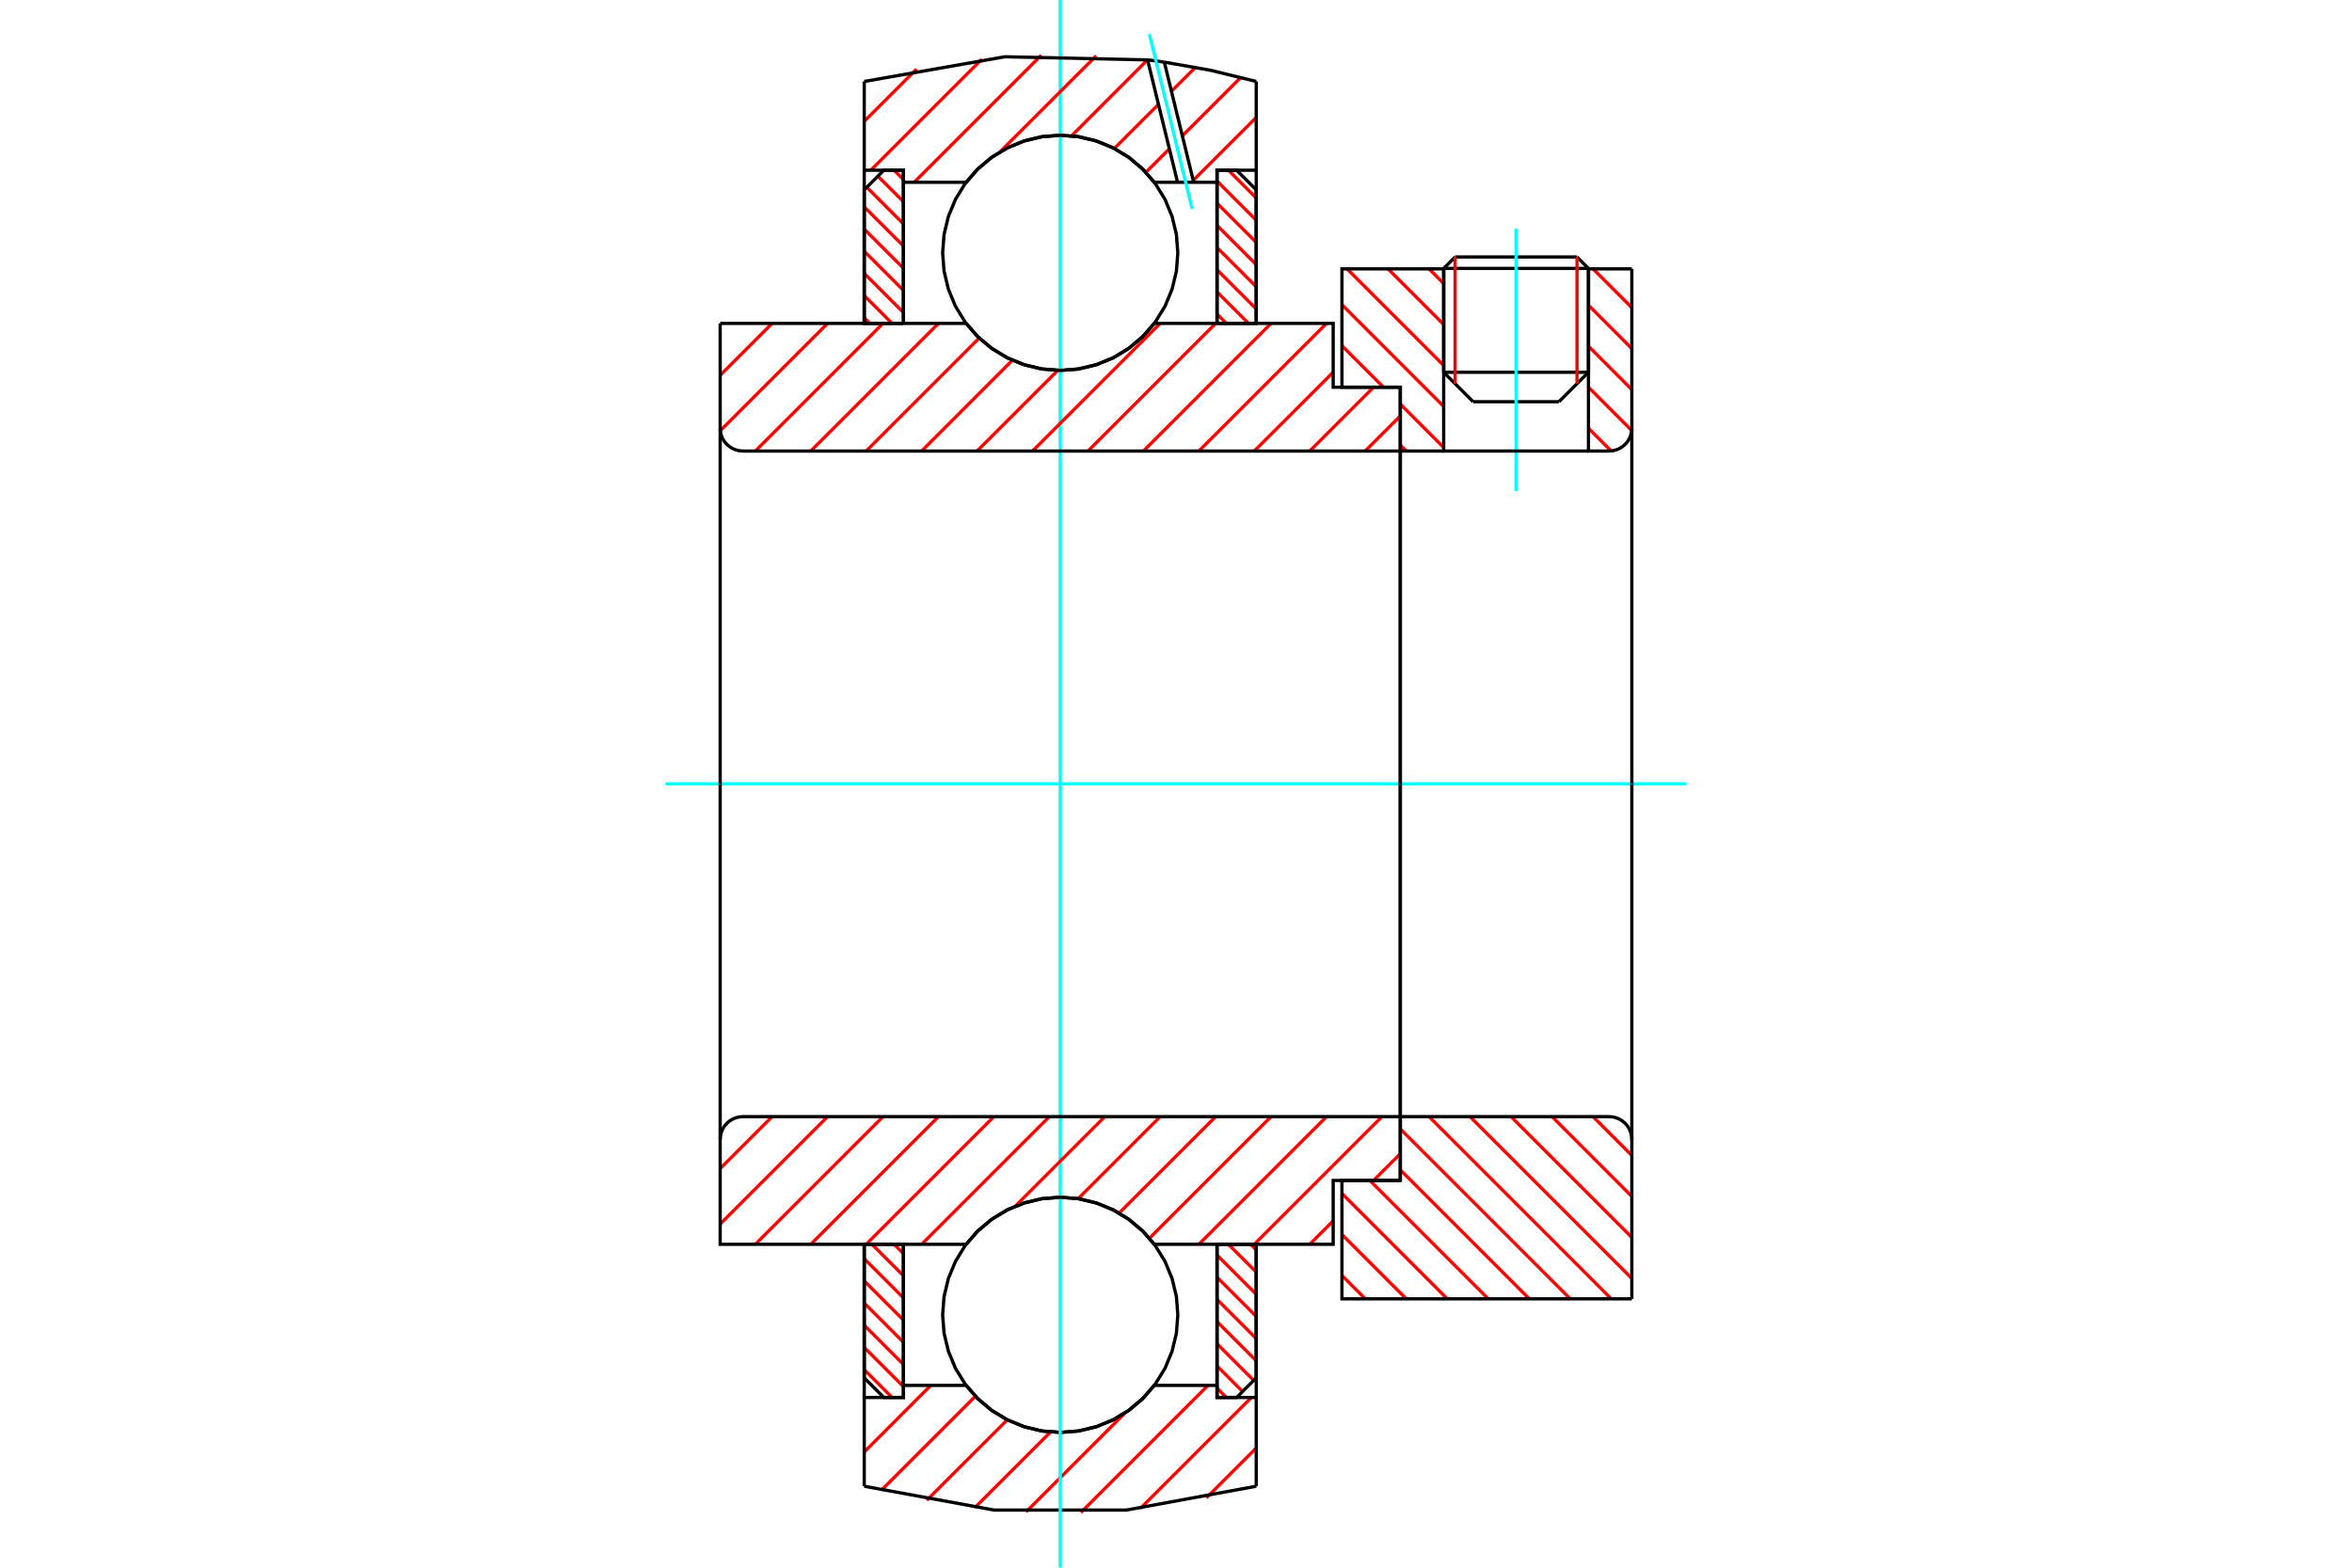 <?xml version="1.0" standalone="no"?>
<!DOCTYPE svg PUBLIC "-//W3C//DTD SVG 1.1//EN"
	"http://www.w3.org/Graphics/SVG/1.1/DTD/svg11.dtd">
<svg xmlns="http://www.w3.org/2000/svg" height="100%" width="100%" viewBox="0 0 36000 24000">
	<rect x="-1800" y="-1200" width="39600" height="26400" style="fill:#FFF"/>
	<g style="fill:none; fill-rule:evenodd" transform="matrix(1 0 0 1 0 0)">
		<g style="fill:none; stroke:#000; stroke-width:50; shape-rendering:geometricPrecision">
			<line x1="24313" y1="4109" x2="22097" y2="4109"/>
			<line x1="22272" y1="3934" x2="24138" y2="3934"/>
			<line x1="22097" y1="5699" x2="24313" y2="5699"/>
			<line x1="23862" y1="6150" x2="22547" y2="6150"/>
			<line x1="22272" y1="3934" x2="22097" y2="4109"/>
			<line x1="24313" y1="4109" x2="24138" y2="3934"/>
			<line x1="23862" y1="6150" x2="24313" y2="5699"/>
			<line x1="22097" y1="5699" x2="22547" y2="6150"/>
			<line x1="22097" y1="4109" x2="22097" y2="5699"/>
			<line x1="24313" y1="5699" x2="24313" y2="4109"/>
		</g>
		<g style="fill:none; stroke:#0FF; stroke-width:50; shape-rendering:geometricPrecision">
			<line x1="23205" y1="7518" x2="23205" y2="3502"/>
		</g>
		<g style="fill:none; stroke:#F00; stroke-width:50; shape-rendering:geometricPrecision">
			<line x1="24138" y1="3934" x2="24138" y2="5874"/>
			<line x1="22272" y1="5874" x2="22272" y2="3934"/>
			<line x1="13228" y1="20968" x2="13654" y2="21394"/>
			<line x1="13228" y1="20628" x2="13828" y2="21228"/>
			<line x1="13228" y1="20289" x2="13828" y2="20889"/>
			<line x1="13228" y1="19949" x2="13828" y2="20549"/>
			<line x1="13228" y1="19610" x2="13828" y2="20210"/>
			<line x1="13228" y1="19270" x2="13828" y2="19870"/>
			<line x1="13346" y1="19049" x2="13828" y2="19531"/>
			<line x1="13685" y1="19049" x2="13828" y2="19192"/>
		</g>
		<g style="fill:none; stroke:#000; stroke-width:50; shape-rendering:geometricPrecision">
			<polyline points="13228,19049 13228,21094 13528,21394 13828,21394 13828,19049 13228,19049"/>
		</g>
		<g style="fill:none; stroke:#0FF; stroke-width:50; shape-rendering:geometricPrecision">
			<line x1="10186" y1="12000" x2="25814" y2="12000"/>
		</g>
		<g style="fill:none; stroke:#F00; stroke-width:50; shape-rendering:geometricPrecision">
			<line x1="13228" y1="4864" x2="13314" y2="4951"/>
			<line x1="13228" y1="4525" x2="13654" y2="4951"/>
			<line x1="13228" y1="4185" x2="13828" y2="4785"/>
			<line x1="13228" y1="3846" x2="13828" y2="4446"/>
			<line x1="13228" y1="3507" x2="13828" y2="4107"/>
			<line x1="13228" y1="3167" x2="13828" y2="3767"/>
			<line x1="13267" y1="2867" x2="13828" y2="3428"/>
			<line x1="13437" y1="2697" x2="13828" y2="3088"/>
			<line x1="13685" y1="2606" x2="13828" y2="2749"/>
		</g>
		<g style="fill:none; stroke:#000; stroke-width:50; shape-rendering:geometricPrecision">
			<polyline points="13828,4951 13828,2606 13528,2606 13228,2906 13228,4951 13828,4951"/>
		</g>
		<g style="fill:none; stroke:#F00; stroke-width:50; shape-rendering:geometricPrecision">
			<line x1="19141" y1="19049" x2="19228" y2="19136"/>
			<line x1="18802" y1="19049" x2="19228" y2="19475"/>
			<line x1="18628" y1="19215" x2="19228" y2="19815"/>
			<line x1="18628" y1="19554" x2="19228" y2="20154"/>
			<line x1="18628" y1="19893" x2="19228" y2="20493"/>
			<line x1="18628" y1="20233" x2="19228" y2="20833"/>
			<line x1="18628" y1="20572" x2="19189" y2="21133"/>
			<line x1="18628" y1="20912" x2="19019" y2="21303"/>
			<line x1="18628" y1="21251" x2="18770" y2="21394"/>
		</g>
		<g style="fill:none; stroke:#000; stroke-width:50; shape-rendering:geometricPrecision">
			<polyline points="19228,19049 19228,21094 18928,21394 18628,21394 18628,19049 19228,19049"/>
		</g>
		<g style="fill:none; stroke:#F00; stroke-width:50; shape-rendering:geometricPrecision">
			<line x1="18802" y1="2606" x2="19228" y2="3032"/>
			<line x1="18628" y1="2772" x2="19228" y2="3372"/>
			<line x1="18628" y1="3111" x2="19228" y2="3711"/>
			<line x1="18628" y1="3451" x2="19228" y2="4051"/>
			<line x1="18628" y1="3790" x2="19228" y2="4390"/>
			<line x1="18628" y1="4130" x2="19228" y2="4730"/>
			<line x1="18628" y1="4469" x2="19110" y2="4951"/>
			<line x1="18628" y1="4808" x2="18770" y2="4951"/>
		</g>
		<g style="fill:none; stroke:#000; stroke-width:50; shape-rendering:geometricPrecision">
			<polyline points="18628,4951 18628,2606 18928,2606 19228,2906 19228,4951 18628,4951"/>
			<polyline points="18028,3871 18006,3589 17940,3314 17832,3053 17684,2813 17501,2598 17286,2414 17045,2267 16784,2159 16509,2093 16228,2071 15946,2093 15672,2159 15411,2267 15170,2414 14955,2598 14771,2813 14624,3053 14516,3314 14450,3589 14428,3871 14450,4152 14516,4427 14624,4688 14771,4929 14955,5144 15170,5327 15411,5475 15672,5583 15946,5649 16228,5671 16509,5649 16784,5583 17045,5475 17286,5327 17501,5144 17684,4929 17832,4688 17940,4427 18006,4152 18028,3871"/>
			<polyline points="18028,20129 18006,19848 17940,19573 17832,19312 17684,19071 17501,18856 17286,18673 17045,18525 16784,18417 16509,18351 16228,18329 15946,18351 15672,18417 15411,18525 15170,18673 14955,18856 14771,19071 14624,19312 14516,19573 14450,19848 14428,20129 14450,20411 14516,20686 14624,20947 14771,21187 14955,21402 15170,21586 15411,21733 15672,21841 15946,21907 16228,21929 16509,21907 16784,21841 17045,21733 17286,21586 17501,21402 17684,21187 17832,20947 17940,20686 18006,20411 18028,20129"/>
		</g>
		<g style="fill:none; stroke:#F00; stroke-width:50; shape-rendering:geometricPrecision">
			<line x1="24383" y1="17095" x2="24977" y2="17689"/>
			<line x1="23756" y1="17095" x2="24977" y2="18317"/>
			<line x1="23128" y1="17095" x2="24977" y2="18944"/>
			<line x1="22500" y1="17095" x2="24977" y2="19572"/>
			<line x1="21873" y1="17095" x2="24662" y2="19884"/>
			<line x1="21433" y1="17283" x2="24034" y2="19884"/>
			<line x1="21433" y1="17910" x2="23407" y2="19884"/>
			<line x1="20967" y1="18072" x2="22779" y2="19884"/>
			<line x1="20540" y1="18272" x2="22152" y2="19884"/>
			<line x1="20540" y1="18900" x2="21524" y2="19884"/>
			<line x1="20540" y1="19527" x2="20897" y2="19884"/>
		</g>
		<g style="fill:none; stroke:#000; stroke-width:50; shape-rendering:geometricPrecision">
			<line x1="24977" y1="12000" x2="24977" y2="19884"/>
			<polyline points="24977,17444 24973,17389 24960,17336 24939,17286 24911,17239 24875,17197 24833,17162 24787,17133 24736,17112 24683,17099 24628,17095 21433,17095 21433,12000"/>
			<polyline points="21433,17095 21433,18072 20540,18072 20540,19884 24977,19884"/>
		</g>
		<g style="fill:none; stroke:#F00; stroke-width:50; shape-rendering:geometricPrecision">
			<line x1="24383" y1="4116" x2="24977" y2="4710"/>
			<line x1="24313" y1="4673" x2="24977" y2="5337"/>
			<line x1="24313" y1="5300" x2="24977" y2="5965"/>
			<line x1="24313" y1="5928" x2="24975" y2="6591"/>
			<line x1="21873" y1="4116" x2="22097" y2="4340"/>
			<line x1="24313" y1="6556" x2="24660" y2="6903"/>
			<line x1="21245" y1="4116" x2="22097" y2="4968"/>
			<line x1="20618" y1="4116" x2="22097" y2="5595"/>
			<line x1="20540" y1="4665" x2="22097" y2="6223"/>
			<line x1="20540" y1="5293" x2="21175" y2="5928"/>
			<line x1="21433" y1="6186" x2="22097" y2="6851"/>
			<line x1="20540" y1="5920" x2="20547" y2="5928"/>
			<line x1="21433" y1="6814" x2="21524" y2="6905"/>
		</g>
		<g style="fill:none; stroke:#000; stroke-width:50; shape-rendering:geometricPrecision">
			<line x1="24977" y1="12000" x2="24977" y2="4116"/>
			<polyline points="24628,6905 24683,6901 24736,6888 24787,6867 24833,6838 24875,6803 24911,6761 24939,6714 24960,6664 24973,6611 24977,6556"/>
			<polyline points="24628,6905 24313,6905 24313,4116"/>
			<polyline points="24313,6905 22097,6905 22097,4116"/>
			<polyline points="22097,6905 21433,6905 21433,12000"/>
			<polyline points="21433,6905 21433,5928 20540,5928 20540,4116 22097,4116"/>
			<line x1="24313" y1="4116" x2="24977" y2="4116"/>
		</g>
		<g style="fill:none; stroke:#F00; stroke-width:50; shape-rendering:geometricPrecision">
			<line x1="19228" y1="22168" x2="18465" y2="22931"/>
			<line x1="19154" y1="21394" x2="17453" y2="23094"/>
			<line x1="18490" y1="21209" x2="16544" y2="23155"/>
			<line x1="17219" y1="21632" x2="15705" y2="23146"/>
			<line x1="16080" y1="21922" x2="14921" y2="23081"/>
			<line x1="15418" y1="21736" x2="14184" y2="22969"/>
			<line x1="14929" y1="21376" x2="13488" y2="22817"/>
			<line x1="14247" y1="21209" x2="13228" y2="22229"/>
		</g>
		<g style="fill:none; stroke:#000; stroke-width:50; shape-rendering:geometricPrecision">
			<polyline points="19228,19049 19228,21394 19228,22753"/>
			<polyline points="13228,22753 15217,23118 17239,23118 19228,22753"/>
			<polyline points="13228,22753 13228,21394 13828,21394 13828,21209 13828,19049"/>
			<polyline points="13828,21209 14788,21209 14971,21418 15185,21596 15423,21739 15680,21844 15951,21908 16228,21929 16505,21908 16775,21844 17033,21739 17271,21596 17484,21418 17668,21209 18628,21209 18628,19049"/>
			<polyline points="18628,21209 18628,21394 19228,21394"/>
			<line x1="13228" y1="21394" x2="13228" y2="19049"/>
		</g>
		<g style="fill:none; stroke:#0FF; stroke-width:50; shape-rendering:geometricPrecision">
			<line x1="16228" y1="24000" x2="16228" y2="0"/>
		</g>
		<g style="fill:none; stroke:#F00; stroke-width:50; shape-rendering:geometricPrecision">
			<line x1="19228" y1="1798" x2="18264" y2="2761"/>
			<line x1="18989" y1="1188" x2="18097" y2="2080"/>
			<line x1="17899" y1="2278" x2="17539" y2="2638"/>
			<line x1="18294" y1="1035" x2="17930" y2="1398"/>
			<line x1="17732" y1="1597" x2="17056" y2="2273"/>
			<line x1="17563" y1="917" x2="16401" y2="2080"/>
			<line x1="16779" y1="853" x2="15306" y2="2325"/>
			<line x1="15938" y1="845" x2="13992" y2="2791"/>
			<line x1="15028" y1="906" x2="13328" y2="2606"/>
			<line x1="14029" y1="1057" x2="13228" y2="1858"/>
		</g>
		<g style="fill:none; stroke:#000; stroke-width:50; shape-rendering:geometricPrecision">
			<polyline points="13228,4951 13228,2606 13228,1247"/>
			<polyline points="17565,917 15380,869 13228,1247"/>
			<polyline points="17821,951 17693,933 17565,917"/>
			<polyline points="19228,1247 18529,1076 17821,951"/>
			<polyline points="19228,1247 19228,2606 18628,2606 18628,2791 18628,4951"/>
			<polyline points="18628,2791 18271,2791 18024,2791 17668,2791 17484,2582 17271,2404 17033,2261 16775,2156 16505,2092 16228,2071 15951,2092 15680,2156 15423,2261 15185,2404 14971,2582 14788,2791 13828,2791 13828,4951"/>
			<polyline points="13828,2791 13828,2606 13228,2606"/>
			<line x1="19228" y1="2606" x2="19228" y2="4951"/>
		</g>
		<g style="fill:none; stroke:#0FF; stroke-width:50; shape-rendering:geometricPrecision">
			<line x1="18248" y1="3199" x2="17593" y2="524"/>
		</g>
		<g style="fill:none; stroke:#000; stroke-width:50; shape-rendering:geometricPrecision">
			<line x1="18024" y1="2791" x2="17565" y2="917"/>
			<line x1="18271" y1="2791" x2="17821" y2="951"/>
		</g>
		<g style="fill:none; stroke:#F00; stroke-width:50; shape-rendering:geometricPrecision">
			<line x1="21433" y1="17663" x2="21024" y2="18072"/>
			<line x1="20406" y1="18691" x2="20047" y2="19049"/>
			<line x1="21152" y1="17095" x2="19198" y2="19049"/>
			<line x1="20304" y1="17095" x2="18350" y2="19049"/>
			<line x1="19455" y1="17095" x2="17593" y2="18957"/>
			<line x1="18607" y1="17095" x2="17129" y2="18572"/>
			<line x1="17758" y1="17095" x2="16502" y2="18351"/>
			<line x1="16910" y1="17095" x2="15538" y2="18467"/>
			<line x1="16061" y1="17095" x2="14107" y2="19049"/>
			<line x1="15212" y1="17095" x2="13258" y2="19049"/>
			<line x1="14364" y1="17095" x2="12410" y2="19049"/>
			<line x1="13515" y1="17095" x2="11561" y2="19049"/>
			<line x1="12667" y1="17095" x2="11023" y2="18739"/>
			<line x1="11818" y1="17095" x2="11023" y2="17890"/>
		</g>
		<g style="fill:none; stroke:#000; stroke-width:50; shape-rendering:geometricPrecision">
			<line x1="21433" y1="12000" x2="21433" y2="18072"/>
			<polyline points="21433,17095 11372,17095 11317,17099 11264,17112 11213,17133 11167,17162 11125,17197 11089,17239 11061,17286 11040,17336 11027,17389 11023,17444 11023,19049 11623,19049 14788,19049"/>
			<polyline points="17668,19049 17484,18840 17271,18662 17033,18519 16775,18415 16505,18351 16228,18329 15951,18351 15680,18415 15423,18519 15185,18662 14971,18840 14788,19049"/>
			<polyline points="17668,19049 20406,19049 20406,18072 21433,18072"/>
			<line x1="11023" y1="12000" x2="11023" y2="17444"/>
		</g>
		<g style="fill:none; stroke:#F00; stroke-width:50; shape-rendering:geometricPrecision">
			<line x1="21433" y1="6368" x2="20895" y2="6905"/>
			<line x1="21024" y1="5928" x2="20047" y2="6905"/>
			<line x1="20406" y1="5698" x2="19198" y2="6905"/>
			<line x1="20304" y1="4951" x2="18350" y2="6905"/>
			<line x1="19455" y1="4951" x2="17501" y2="6905"/>
			<line x1="18607" y1="4951" x2="16653" y2="6905"/>
			<line x1="17758" y1="4951" x2="15804" y2="6905"/>
			<line x1="16191" y1="5670" x2="14955" y2="6905"/>
			<line x1="15496" y1="5515" x2="14107" y2="6905"/>
			<line x1="14988" y1="5175" x2="13258" y2="6905"/>
			<line x1="14364" y1="4951" x2="12410" y2="6905"/>
			<line x1="13515" y1="4951" x2="11561" y2="6905"/>
			<line x1="12667" y1="4951" x2="11025" y2="6593"/>
			<line x1="11818" y1="4951" x2="11023" y2="5746"/>
		</g>
		<g style="fill:none; stroke:#000; stroke-width:50; shape-rendering:geometricPrecision">
			<line x1="11023" y1="12000" x2="11023" y2="4951"/>
			<polyline points="11023,6556 11027,6611 11040,6664 11061,6714 11089,6761 11125,6803 11167,6838 11213,6867 11264,6888 11317,6901 11372,6905 21433,6905 21433,5928 20406,5928 20406,4951 17668,4951"/>
			<polyline points="14788,4951 14971,5160 15185,5338 15423,5481 15680,5585 15951,5649 16228,5671 16505,5649 16775,5585 17033,5481 17271,5338 17484,5160 17668,4951"/>
			<polyline points="14788,4951 11623,4951 11023,4951"/>
			<line x1="21433" y1="12000" x2="21433" y2="6905"/>
		</g>
	</g>
</svg>
